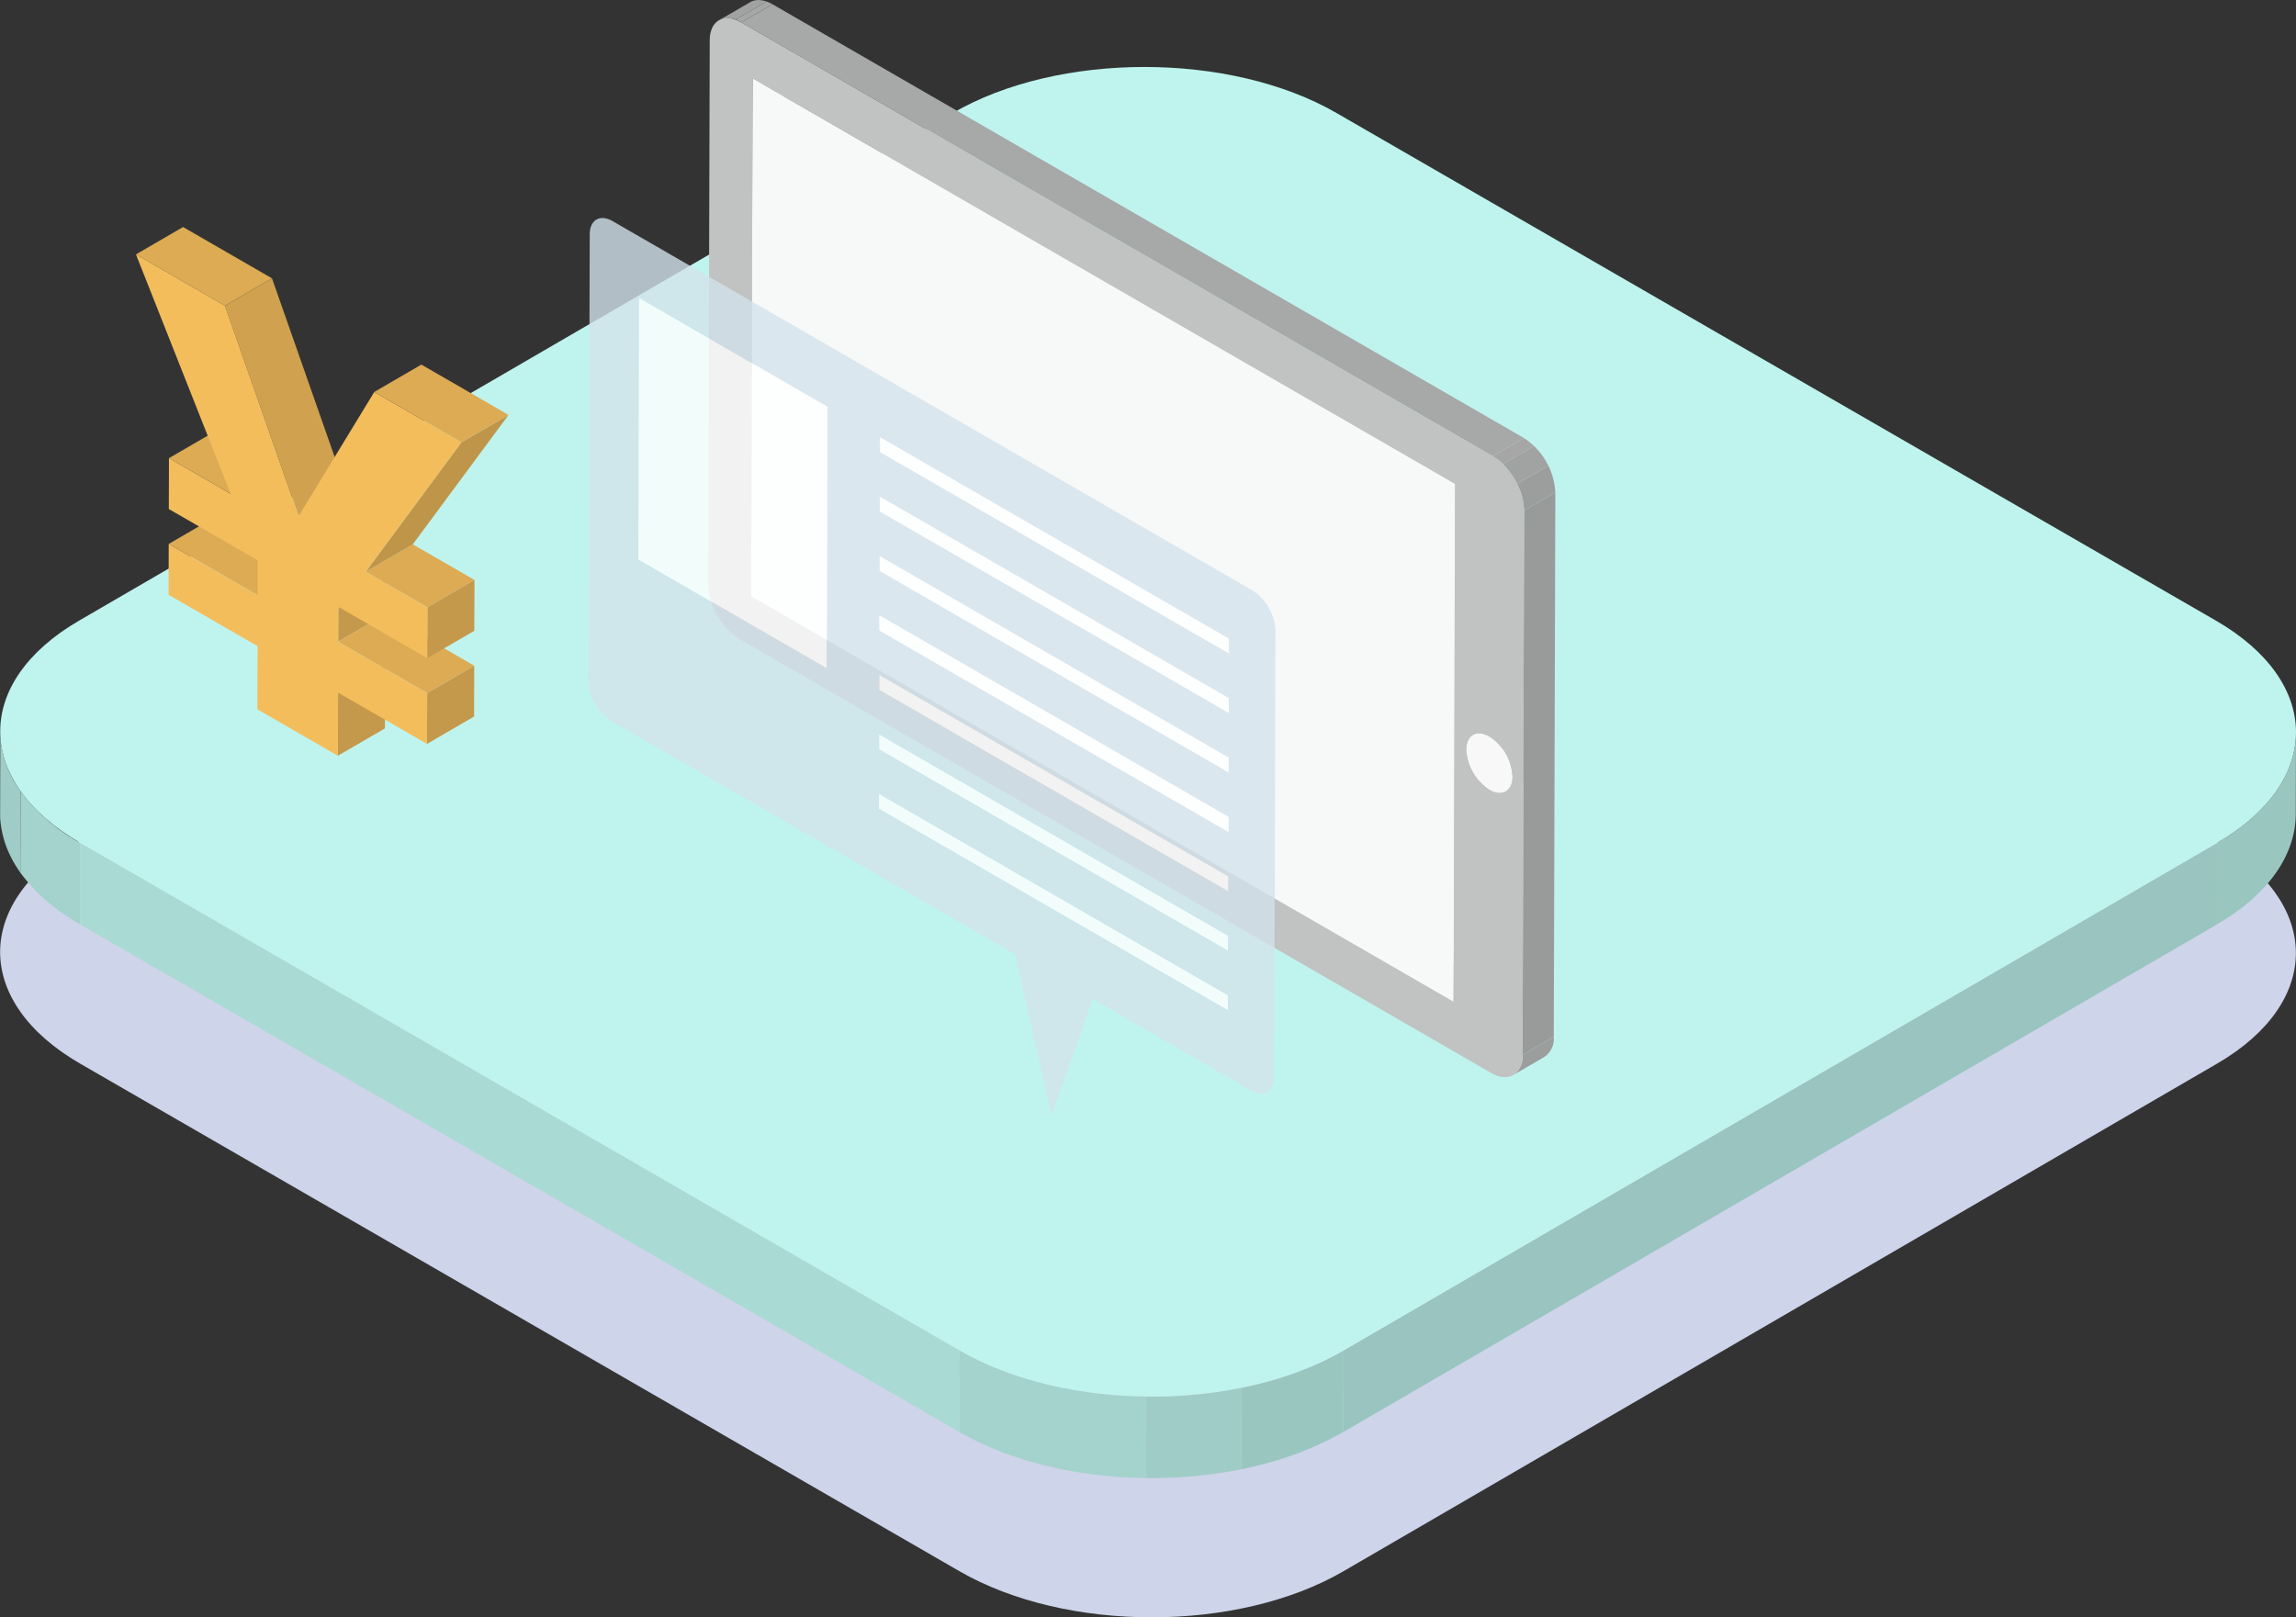<svg id="グループ_681" data-name="グループ 681" xmlns="http://www.w3.org/2000/svg" xmlns:xlink="http://www.w3.org/1999/xlink" width="384.525" height="270.914" viewBox="0 0 384.525 270.914">
  <rect x="0" y="0" width="384.525" height="270.914" fill="#333333" stroke="none"/>
  <defs>
    <clipPath id="clip-path">
      <rect id="長方形_323" data-name="長方形 323" width="384.525" height="270.914" fill="none"/>
    </clipPath>
    <clipPath id="clip-path-3">
      <path id="パス_578" data-name="パス 578" d="M729.917,259.7l-.039,13.662c8.79-5.108,13.189-11.792,13.208-18.487l.039-13.662c-.019,6.694-4.418,13.379-13.208,18.487" transform="translate(-729.878 -241.213)" fill="none"/>
    </clipPath>
    <clipPath id="clip-path-4">
      <path id="パス_582" data-name="パス 582" d="M0,254.374v.083c.017,6.753,4.492,13.508,13.416,18.66l.038-13.663C4.494,254.282.02,247.492.039,240.712Z" transform="translate(0 -240.712)" fill="none"/>
    </clipPath>
    <clipPath id="clip-path-5">
      <path id="パス_588" data-name="パス 588" d="M315.931,444.711l-.039,13.662c17.8,10.28,46.583,10.28,64.275,0l.039-13.663c-17.692,10.281-46.47,10.282-64.275,0" transform="translate(-315.892 -444.708)" fill="none"/>
    </clipPath>
    <clipPath id="clip-path-7">
      <path id="パス_608" data-name="パス 608" d="M243.278,0a2.729,2.729,0,0,0-1.348.358L236.7,3.4a3.708,3.708,0,0,1,3.743.359L245.673.717A4.806,4.806,0,0,0,243.366,0Z" transform="translate(-236.696)" fill="none"/>
    </clipPath>
    <clipPath id="clip-path-8">
      <path id="パス_611" data-name="パス 611" d="M499.778,344.417a3.685,3.685,0,0,1-1.542,3.375l5.234-3.042a3.684,3.684,0,0,0,1.542-3.375Z" transform="translate(-498.236 -341.375)" fill="none"/>
    </clipPath>
    <clipPath id="clip-path-9">
      <path id="パス_615" data-name="パス 615" d="M484.885,251.318a7.938,7.938,0,0,0,2.767,2.939l5.234-3.041a7.927,7.927,0,0,1-2.767-2.94l-5.234,3.042" transform="translate(-484.885 -248.276)" fill="none"/>
    </clipPath>
    <clipPath id="clip-path-10">
      <path id="パス_618" data-name="パス 618" d="M483.865,239.058a2.708,2.708,0,0,0-1.133,2.486,7.813,7.813,0,0,0,1.1,3.75l5.234-3.042a7.808,7.808,0,0,1-1.1-3.75,2.71,2.71,0,0,1,1.132-2.486Z" transform="translate(-482.732 -236.016)" fill="none"/>
    </clipPath>
    <clipPath id="clip-path-11">
      <path id="パス_622" data-name="パス 622" d="M490.188,235.766l-5.234,3.041a2.735,2.735,0,0,1,2.757.27l5.234-3.041a3.533,3.533,0,0,0-1.739-.532,2,2,0,0,0-1.018.261" transform="translate(-484.954 -235.505)" fill="none"/>
    </clipPath>
    <clipPath id="clip-path-12">
      <path id="パス_626" data-name="パス 626" d="M490.374,239.591a8.512,8.512,0,0,1,3.862,6.69,2.712,2.712,0,0,1-1.13,2.485l5.234-3.041a2.712,2.712,0,0,0,1.13-2.485,8.51,8.51,0,0,0-3.861-6.69Z" transform="translate(-490.374 -236.55)" fill="none"/>
    </clipPath>
    <clipPath id="clip-path-14">
      <path id="パス_636" data-name="パス 636" d="M491.454,147.286a11.617,11.617,0,0,1,5.251,9.1l5.234-3.041a11.617,11.617,0,0,0-5.251-9.1Z" transform="translate(-491.454 -144.245)" fill="none"/>
    </clipPath>
    <clipPath id="clip-path-16">
      <rect id="長方形_321" data-name="長方形 321" width="115.048" height="150.38" fill="none"/>
    </clipPath>
    <clipPath id="clip-path-17">
      <rect id="長方形_313" data-name="長方形 313" width="58.46" height="36.264" fill="none"/>
    </clipPath>
    <clipPath id="clip-path-18">
      <rect id="長方形_314" data-name="長方形 314" width="58.46" height="36.263" fill="none"/>
    </clipPath>
    <clipPath id="clip-path-19">
      <rect id="長方形_315" data-name="長方形 315" width="58.46" height="36.267" fill="none"/>
    </clipPath>
    <clipPath id="clip-path-24">
      <rect id="長方形_320" data-name="長方形 320" width="31.677" height="62.018" fill="none"/>
    </clipPath>
  </defs>
  <g id="グループ_680" data-name="グループ 680" clip-path="url(#clip-path)">
    <g id="グループ_626" data-name="グループ 626">
      <g id="グループ_625" data-name="グループ 625" clip-path="url(#clip-path)">
        <path id="パス_576" data-name="パス 576" d="M371.107,187.5c17.808,10.281,17.9,26.947.21,37.229L225,309.762c-17.692,10.282-46.464,10.282-64.272,0L13.454,224.733c-17.8-10.279-17.9-26.947-.21-37.229l146.317-85.03c17.692-10.282,46.468-10.28,64.272,0Z" transform="translate(-0.019 -46.559)" fill="#ced4ea"/>
      </g>
    </g>
    <g id="グループ_628" data-name="グループ 628" transform="translate(371.278 122.702)">
      <g id="グループ_627" data-name="グループ 627" clip-path="url(#clip-path-3)">
        <path id="パス_577" data-name="パス 577" d="M743.125,241.213l-.039,13.662c-.019,6.695-4.419,13.379-13.208,18.487l.039-13.662c8.79-5.108,13.189-11.793,13.208-18.487" transform="translate(-729.878 -241.213)" fill="#9ac6c0"/>
      </g>
    </g>
    <g id="グループ_630" data-name="グループ 630" transform="translate(0 122.447)">
      <g id="グループ_629" data-name="グループ 629" clip-path="url(#clip-path-4)">
        <path id="パス_579" data-name="パス 579" d="M16.747,269.183l-.039,13.662A31.128,31.128,0,0,1,6.7,274.173l.039-13.662a31.129,31.129,0,0,0,10.007,8.672" transform="translate(-3.292 -250.44)" fill="#a4d2cd"/>
        <path id="パス_580" data-name="パス 580" d="M3.471,251.651l-.039,13.662A17.508,17.508,0,0,1,.047,256.14l.038-13.662a17.507,17.507,0,0,0,3.386,9.173" transform="translate(-0.023 -241.58)" fill="#9fccc6"/>
        <path id="パス_581" data-name="パス 581" d="M.063,241.61.024,255.272q-.025-.449-.024-.9l.039-13.662q0,.449.024.9" transform="translate(0 -240.712)" fill="#9ac6c0"/>
      </g>
    </g>
    <path id="パス_583" data-name="パス 583" d="M588.6,277.555l-.039,13.662L442.247,376.246l.039-13.662Z" transform="translate(-217.283 -136.367)" fill="#99c4bf"/>
    <path id="パス_584" data-name="パス 584" d="M173.686,362.587l-.039,13.662L26.373,291.221l.039-13.663Z" transform="translate(-12.957 -136.368)" fill="#aadad4"/>
    <g id="グループ_632" data-name="グループ 632" transform="translate(160.69 226.216)">
      <g id="グループ_631" data-name="グループ 631" clip-path="url(#clip-path-5)">
        <path id="パス_585" data-name="パス 585" d="M425.788,444.708l-.039,13.662a56.46,56.46,0,0,1-17.081,6.238l.039-13.662a56.46,56.46,0,0,0,17.081-6.238" transform="translate(-361.474 -444.708)" fill="#9ac6c0"/>
        <path id="パス_586" data-name="パス 586" d="M393.228,456.971l-.039,13.662a76.267,76.267,0,0,1-16.027,1.467l.039-13.662a76.3,76.3,0,0,0,16.027-1.467" transform="translate(-345.995 -450.733)" fill="#9fccc6"/>
        <path id="パス_587" data-name="パス 587" d="M347.1,452.416l-.039,13.662c-11.293-.144-22.523-2.712-31.167-7.7l.039-13.662c8.644,4.99,19.874,7.558,31.167,7.7" transform="translate(-315.892 -444.71)" fill="#a4d2cd"/>
      </g>
    </g>
    <g id="グループ_634" data-name="グループ 634">
      <g id="グループ_633" data-name="グループ 633" clip-path="url(#clip-path)">
        <path id="パス_589" data-name="パス 589" d="M371.149,114.794c17.8,10.28,17.9,26.949.206,37.231L225.042,237.053c-17.692,10.282-46.471,10.282-64.275,0L13.492,152.027c-17.808-10.281-17.9-26.949-.207-37.231L159.6,29.768c17.692-10.282,46.467-10.284,64.275,0Z" transform="translate(-0.038 -10.836)" fill="#bff4ee"/>
      </g>
    </g>
    <path id="パス_590" data-name="パス 590" d="M55.548,174.683l7.888-4.584,14.9,8.6-7.887,4.584Z" transform="translate(-27.291 -83.572)" fill="#dcab54"/>
    <path id="パス_591" data-name="パス 591" d="M111.26,223.634l7.888-4.584-.03,10.584-7.888,4.584Z" transform="translate(-54.649 -107.623)" fill="#c5994b"/>
    <path id="パス_592" data-name="パス 592" d="M55.628,146.438l7.888-4.584,10.334,5.967L65.962,152.4Z" transform="translate(-27.331 -69.695)" fill="#dcab54"/>
    <path id="パス_593" data-name="パス 593" d="M111.353,195.9l7.887-4.584-.016,5.59-7.887,4.584Z" transform="translate(-54.701 -93.998)" fill="#c5994b"/>
    <path id="パス_594" data-name="パス 594" d="M111.443,195.474l7.887-4.584-.075.218-7.887,4.584Z" transform="translate(-54.717 -93.787)" fill="#c09549"/>
    <path id="パス_595" data-name="パス 595" d="M140.606,223.8l7.888-4.584-.024,8.516-7.887,4.584Z" transform="translate(-69.07 -107.707)" fill="#c5994b"/>
    <path id="パス_596" data-name="パス 596" d="M111.337,206.893l7.887-4.584,14.9,8.6-7.887,4.584Z" transform="translate(-54.701 -99.397)" fill="#dcab54"/>
    <path id="パス_597" data-name="パス 597" d="M44.761,79.34l7.888-4.584,14.9,8.6-7.887,4.584Z" transform="translate(-21.992 -36.729)" fill="#dcab54"/>
    <path id="パス_598" data-name="パス 598" d="M74.053,96.252l7.887-4.584,12.35,35.225L86.4,131.478Z" transform="translate(-36.384 -45.038)" fill="#d0a24f"/>
    <path id="パス_599" data-name="パス 599" d="M120.4,183.834l7.887-4.584,10.331,5.965-7.887,4.584Z" transform="translate(-59.154 -88.068)" fill="#dcab54"/>
    <path id="パス_600" data-name="パス 600" d="M140.686,195.56l7.888-4.584-.024,8.516-7.887,4.584Z" transform="translate(-69.11 -93.829)" fill="#c5994b"/>
    <path id="パス_601" data-name="パス 601" d="M136.437,141.213l7.887-4.584L128.287,158.31l-7.887,4.584Z" transform="translate(-59.154 -67.128)" fill="#bf9549"/>
    <path id="パス_602" data-name="パス 602" d="M99.274,115.241,83.237,136.922l10.331,5.965-.024,8.516-14.826-8.56-.075.218-.016,5.59,14.9,8.6-.024,8.516-14.9-8.6-.03,10.584L65.094,159.97l.03-10.584-14.9-8.6.024-8.516,14.9,8.6.016-5.59-.074-.3-14.826-8.56.024-8.516,10.334,5.966L44.76,83.768l14.9,8.6L72.011,127.6l12.662-20.785Z" transform="translate(-21.991 -41.156)" fill="#f3bd5c"/>
    <path id="パス_603" data-name="パス 603" d="M123.222,124.64l7.887-4.584,14.6,8.43-7.888,4.584Z" transform="translate(-60.541 -58.985)" fill="#dcab54"/>
    <path id="パス_604" data-name="パス 604" d="M247.538,22.854l5.234-3.042-.246,86.783-5.234,3.041Z" transform="translate(-121.498 -9.734)" fill="#999a9a"/>
    <g id="グループ_636" data-name="グループ 636" transform="translate(120.404)">
      <g id="グループ_635" data-name="グループ 635" clip-path="url(#clip-path-7)">
        <path id="パス_605" data-name="パス 605" d="M236.7,3.661,241.931.619c.054-.032.108-.061.164-.087l-5.234,3.041c-.056.027-.111.056-.164.087" transform="translate(-236.696 -0.261)" fill="#9c9d9d"/>
        <path id="パス_606" data-name="パス 606" d="M237.02,3.312,242.253.27a3.31,3.31,0,0,1,2.592-.016L239.611,3.3a3.306,3.306,0,0,0-2.591.016" transform="translate(-236.855 0)" fill="#a1a2a2"/>
        <path id="パス_607" data-name="パス 607" d="M242.115,3.541,247.348.5a6,6,0,0,1,.987.462L243.1,4a6.1,6.1,0,0,0-.987-.462" transform="translate(-239.358 -0.246)" fill="#a6a6a6"/>
      </g>
    </g>
    <path id="パス_609" data-name="パス 609" d="M247.292,193.456l5.234-3.042,117.648,67.924-5.234,3.041Z" transform="translate(-121.498 -93.553)" fill="#a7a8a8"/>
    <g id="グループ_638" data-name="グループ 638" transform="translate(253.445 173.652)">
      <g id="グループ_637" data-name="グループ 637" clip-path="url(#clip-path-8)">
        <path id="パス_610" data-name="パス 610" d="M499.779,344.417l5.234-3.042a3.684,3.684,0,0,1-1.542,3.375l-5.234,3.042a3.685,3.685,0,0,0,1.542-3.375" transform="translate(-498.236 -341.375)" fill="#9c9d9d"/>
      </g>
    </g>
    <path id="パス_612" data-name="パス 612" d="M478.816,156.383l5.234-3.041-.246,86.783-5.234,3.041Z" transform="translate(-235.128 -75.339)" fill="#c5c5c5"/>
    <g id="グループ_640" data-name="グループ 640" transform="translate(246.654 126.294)">
      <g id="グループ_639" data-name="グループ 639" clip-path="url(#clip-path-9)">
        <path id="パス_613" data-name="パス 613" d="M484.405,250.418l5.234-3.042a9.078,9.078,0,0,0,1.741,2.419l-5.234,3.041a9.065,9.065,0,0,1-1.741-2.418" transform="translate(-484.649 -247.834)" fill="#a1a2a2"/>
        <path id="パス_614" data-name="パス 614" d="M487.828,255.173l5.234-3.042a6.454,6.454,0,0,0,1.27.979l-5.234,3.041a6.467,6.467,0,0,1-1.27-.978" transform="translate(-486.331 -250.17)" fill="#a6a6a6"/>
      </g>
    </g>
    <g id="グループ_642" data-name="グループ 642" transform="translate(245.559 120.058)">
      <g id="グループ_641" data-name="グループ 641" clip-path="url(#clip-path-10)">
        <path id="パス_616" data-name="パス 616" d="M483.862,239.06l5.234-3.042a2.713,2.713,0,0,0-1.13,2.485,7.543,7.543,0,0,0,.851,3.293l-5.234,3.041a7.542,7.542,0,0,1-.852-3.292,2.713,2.713,0,0,1,1.13-2.485" transform="translate(-482.732 -236.017)" fill="#9c9d9d"/>
        <path id="パス_617" data-name="パス 617" d="M484.405,250.418l5.234-3.042a9.078,9.078,0,0,0,1.741,2.419l-5.234,3.041a9.065,9.065,0,0,1-1.741-2.418" transform="translate(-483.554 -241.597)" fill="#a1a2a2"/>
      </g>
    </g>
    <g id="グループ_644" data-name="グループ 644" transform="translate(246.689 119.798)">
      <g id="グループ_643" data-name="グループ 643" clip-path="url(#clip-path-11)">
        <path id="パス_619" data-name="パス 619" d="M484.954,239l5.234-3.042c.039-.022.079-.044.12-.064l-5.234,3.042c-.041.019-.081.041-.12.064" transform="translate(-484.954 -235.696)" fill="#c8c8c8"/>
        <path id="パス_620" data-name="パス 620" d="M485.19,238.744l5.233-3.042a2.433,2.433,0,0,1,1.9-.01l-5.234,3.042a2.428,2.428,0,0,0-1.9.01" transform="translate(-485.07 -235.505)" fill="#cecece"/>
        <path id="パス_621" data-name="パス 621" d="M488.932,238.916l5.234-3.042a4.523,4.523,0,0,1,.734.344l-5.234,3.042a4.492,4.492,0,0,0-.734-.344" transform="translate(-486.908 -235.686)" fill="#d4d4d4"/>
      </g>
    </g>
    <g id="グループ_646" data-name="グループ 646" transform="translate(249.446 120.33)">
      <g id="グループ_645" data-name="グループ 645" clip-path="url(#clip-path-12)">
        <path id="パス_623" data-name="パス 623" d="M490.374,239.592l5.234-3.042a6.454,6.454,0,0,1,1.27.978l-5.234,3.042a6.453,6.453,0,0,0-1.27-.978" transform="translate(-490.374 -236.55)" fill="#d4d4d4"/>
        <path id="パス_624" data-name="パス 624" d="M492.87,241.515l5.234-3.042a9.078,9.078,0,0,1,1.741,2.419l-5.234,3.041a9.062,9.062,0,0,0-1.741-2.418" transform="translate(-491.6 -237.495)" fill="#cecece"/>
        <path id="パス_625" data-name="パス 625" d="M496.024,246.269l5.234-3.041a7.535,7.535,0,0,1,.852,3.292,2.712,2.712,0,0,1-1.13,2.485l-5.234,3.042a2.713,2.713,0,0,0,1.13-2.485,7.542,7.542,0,0,0-.852-3.293" transform="translate(-493.013 -239.831)" fill="#c8c8c8"/>
      </g>
    </g>
    <g id="グループ_648" data-name="グループ 648">
      <g id="グループ_647" data-name="グループ 647" clip-path="url(#clip-path)">
        <path id="パス_627" data-name="パス 627" d="M486.619,242.017a8.51,8.51,0,0,1,3.862,6.689c-.007,2.46-1.747,3.451-3.887,2.215a8.512,8.512,0,0,1-3.862-6.689c.007-2.459,1.747-3.451,3.887-2.215" transform="translate(-237.173 -118.645)" fill="#f8f8f8"/>
        <path id="パス_628" data-name="パス 628" d="M365.186,93.716,364.94,180.5,247.292,112.575l.246-86.783Z" transform="translate(-121.498 -12.672)" fill="#f7f8f8"/>
        <path id="パス_629" data-name="パス 629" d="M247.776,22.854l5.234-3.042L370.658,87.736l-5.234,3.041Z" transform="translate(-121.736 -9.734)" fill="#d6d6d6"/>
        <path id="パス_630" data-name="パス 630" d="M501.527,165.173l5.234-3.041L506.5,253.31l-5.234,3.041Z" transform="translate(-246.28 -79.658)" fill="#999a9a"/>
        <path id="パス_631" data-name="パス 631" d="M244.055,4.451l5.234-3.041L375.138,74.068,369.9,77.109Z" transform="translate(-119.908 -0.692)" fill="#a7a8a8"/>
        <path id="パス_632" data-name="パス 632" d="M364.549,79.354a11.617,11.617,0,0,1,5.251,9.1l-.258,91.179c-.01,3.332-2.388,4.688-5.285,3.015L238.408,109.989a11.617,11.617,0,0,1-5.251-9.1l.258-91.179c.01-3.333,2.388-4.689,5.285-3.016Zm-6.554,91.41.246-86.783L240.593,16.058l-.246,86.783,117.648,67.924m5.979-35.551c2.14,1.236,3.88.244,3.887-2.215A8.512,8.512,0,0,0,364,126.309c-2.141-1.236-3.881-.244-3.887,2.215a8.509,8.509,0,0,0,3.862,6.689" transform="translate(-114.553 -2.938)" fill="#c1c2c2"/>
      </g>
    </g>
    <g id="グループ_650" data-name="グループ 650" transform="translate(249.995 73.375)">
      <g id="グループ_649" data-name="グループ 649" clip-path="url(#clip-path-14)">
        <path id="パス_633" data-name="パス 633" d="M491.454,147.286l5.234-3.041a8.7,8.7,0,0,1,1.713,1.321l-5.234,3.041a8.709,8.709,0,0,0-1.713-1.321" transform="translate(-491.454 -144.245)" fill="#a6a6a6"/>
        <path id="パス_634" data-name="パス 634" d="M494.822,149.883l5.234-3.041a12.385,12.385,0,0,1,2.377,3.3l-5.234,3.042a12.4,12.4,0,0,0-2.377-3.3" transform="translate(-493.109 -145.521)" fill="#a1a2a2"/>
        <path id="パス_635" data-name="パス 635" d="M499.495,156.379l5.234-3.042a10.255,10.255,0,0,1,1.16,4.473l-5.234,3.042a10.254,10.254,0,0,0-1.16-4.473" transform="translate(-495.405 -148.712)" fill="#9c9d9d"/>
      </g>
    </g>
    <g id="グループ_679" data-name="グループ 679">
      <g id="グループ_678" data-name="グループ 678" clip-path="url(#clip-path)">
        <g id="グループ_677" data-name="グループ 677" transform="translate(98.556 36.53)" opacity="0.79">
          <g id="グループ_676" data-name="グループ 676">
            <g id="グループ_675" data-name="グループ 675" clip-path="url(#clip-path-16)">
              <g id="グループ_653" data-name="グループ 653" transform="translate(48.643 96.436)">
                <g id="グループ_652" data-name="グループ 652">
                  <g id="グループ_651" data-name="グループ 651" clip-path="url(#clip-path-17)">
                    <path id="パス_637" data-name="パス 637" d="M347.831,295.139l-.007,2.516-58.453-33.748.007-2.516Z" transform="translate(-289.371 -261.391)" fill="#fff"/>
                  </g>
                </g>
              </g>
              <g id="グループ_656" data-name="グループ 656" transform="translate(48.671 86.478)">
                <g id="グループ_655" data-name="グループ 655">
                  <g id="グループ_654" data-name="グループ 654" clip-path="url(#clip-path-18)">
                    <path id="パス_638" data-name="パス 638" d="M347.887,275.562l-.007,2.516-58.453-33.747.007-2.516Z" transform="translate(-289.427 -241.815)" fill="#fff"/>
                  </g>
                </g>
              </g>
              <g id="グループ_659" data-name="グループ 659" transform="translate(48.755 56.602)">
                <g id="グループ_658" data-name="グループ 658">
                  <g id="グループ_657" data-name="グループ 657" clip-path="url(#clip-path-19)">
                    <path id="パス_639" data-name="パス 639" d="M348.053,216.832l-.007,2.52L289.593,185.6l.007-2.52Z" transform="translate(-289.593 -183.084)" fill="#fff"/>
                  </g>
                </g>
              </g>
              <g id="グループ_662" data-name="グループ 662" transform="translate(48.784 46.644)">
                <g id="グループ_661" data-name="グループ 661">
                  <g id="グループ_660" data-name="グループ 660" clip-path="url(#clip-path-19)">
                    <path id="パス_640" data-name="パス 640" d="M348.109,197.255l-.007,2.52-58.453-33.748.007-2.52Z" transform="translate(-289.649 -163.507)" fill="#fff"/>
                  </g>
                </g>
              </g>
              <g id="グループ_665" data-name="グループ 665" transform="translate(48.812 36.689)">
                <g id="グループ_664" data-name="グループ 664">
                  <g id="グループ_663" data-name="グループ 663" clip-path="url(#clip-path-17)">
                    <path id="パス_641" data-name="パス 641" d="M348.164,177.685l-.007,2.516L289.7,146.453l.007-2.516Z" transform="translate(-289.704 -143.937)" fill="#fff"/>
                  </g>
                </g>
              </g>
              <path id="パス_642" data-name="パス 642" d="M304.97,134.2a8.459,8.459,0,0,1,3.825,6.623l-.212,74.933c-.007,2.424-1.739,3.411-3.851,2.191l-26.549-15.328-6.924,19.569-6.068-27.069-67.62-39.041a8.458,8.458,0,0,1-3.826-6.623l.212-74.933c.007-2.423,1.739-3.411,3.851-2.191Zm-71.321,13.022.125-43.8L202.221,85.207l-.124,43.8,31.552,18.217m67.278,27.414.007-2.52-58.453-33.747-.007,2.52,58.453,33.747m.056-19.917.007-2.519-58.453-33.748-.007,2.52,58.453,33.747m-.029,9.959.007-2.519L242.51,128.415l-.007,2.52,58.452,33.747M300.9,184.6l.007-2.516-58.452-33.747-.007,2.516L300.9,184.6m-.056,19.917.007-2.516L242.4,168.248l-.007,2.516,58.452,33.748m.169-59.747.008-2.516L242.567,108.5l-.007,2.516,58.452,33.748m-.141,49.789.007-2.516L242.425,158.29l-.007,2.515,58.453,33.748" transform="translate(-193.747 -71.812)" fill="#d3e2eb"/>
              <g id="グループ_668" data-name="グループ 668" transform="translate(48.699 76.52)">
                <g id="グループ_667" data-name="グループ 667">
                  <g id="グループ_666" data-name="グループ 666" clip-path="url(#clip-path-17)">
                    <path id="パス_643" data-name="パス 643" d="M347.942,255.985l-.007,2.516-58.453-33.747.007-2.516Z" transform="translate(-289.482 -222.238)" fill="#fff"/>
                  </g>
                </g>
              </g>
              <g id="グループ_671" data-name="グループ 671" transform="translate(48.727 66.561)">
                <g id="グループ_670" data-name="グループ 670">
                  <g id="グループ_669" data-name="グループ 669" clip-path="url(#clip-path-19)">
                    <path id="パス_644" data-name="パス 644" d="M348,236.408l-.007,2.52L289.538,205.18l.007-2.52Z" transform="translate(-289.538 -202.661)" fill="#fff"/>
                  </g>
                </g>
              </g>
              <g id="グループ_674" data-name="グループ 674" transform="translate(8.35 13.395)">
                <g id="グループ_673" data-name="グループ 673">
                  <g id="グループ_672" data-name="グループ 672" clip-path="url(#clip-path-24)">
                    <path id="パス_645" data-name="パス 645" d="M241.837,116.362l-.124,43.8-31.553-18.217.124-43.8Z" transform="translate(-210.161 -98.145)" fill="#fff"/>
                  </g>
                </g>
              </g>
            </g>
          </g>
        </g>
      </g>
    </g>
  </g>
</svg>

